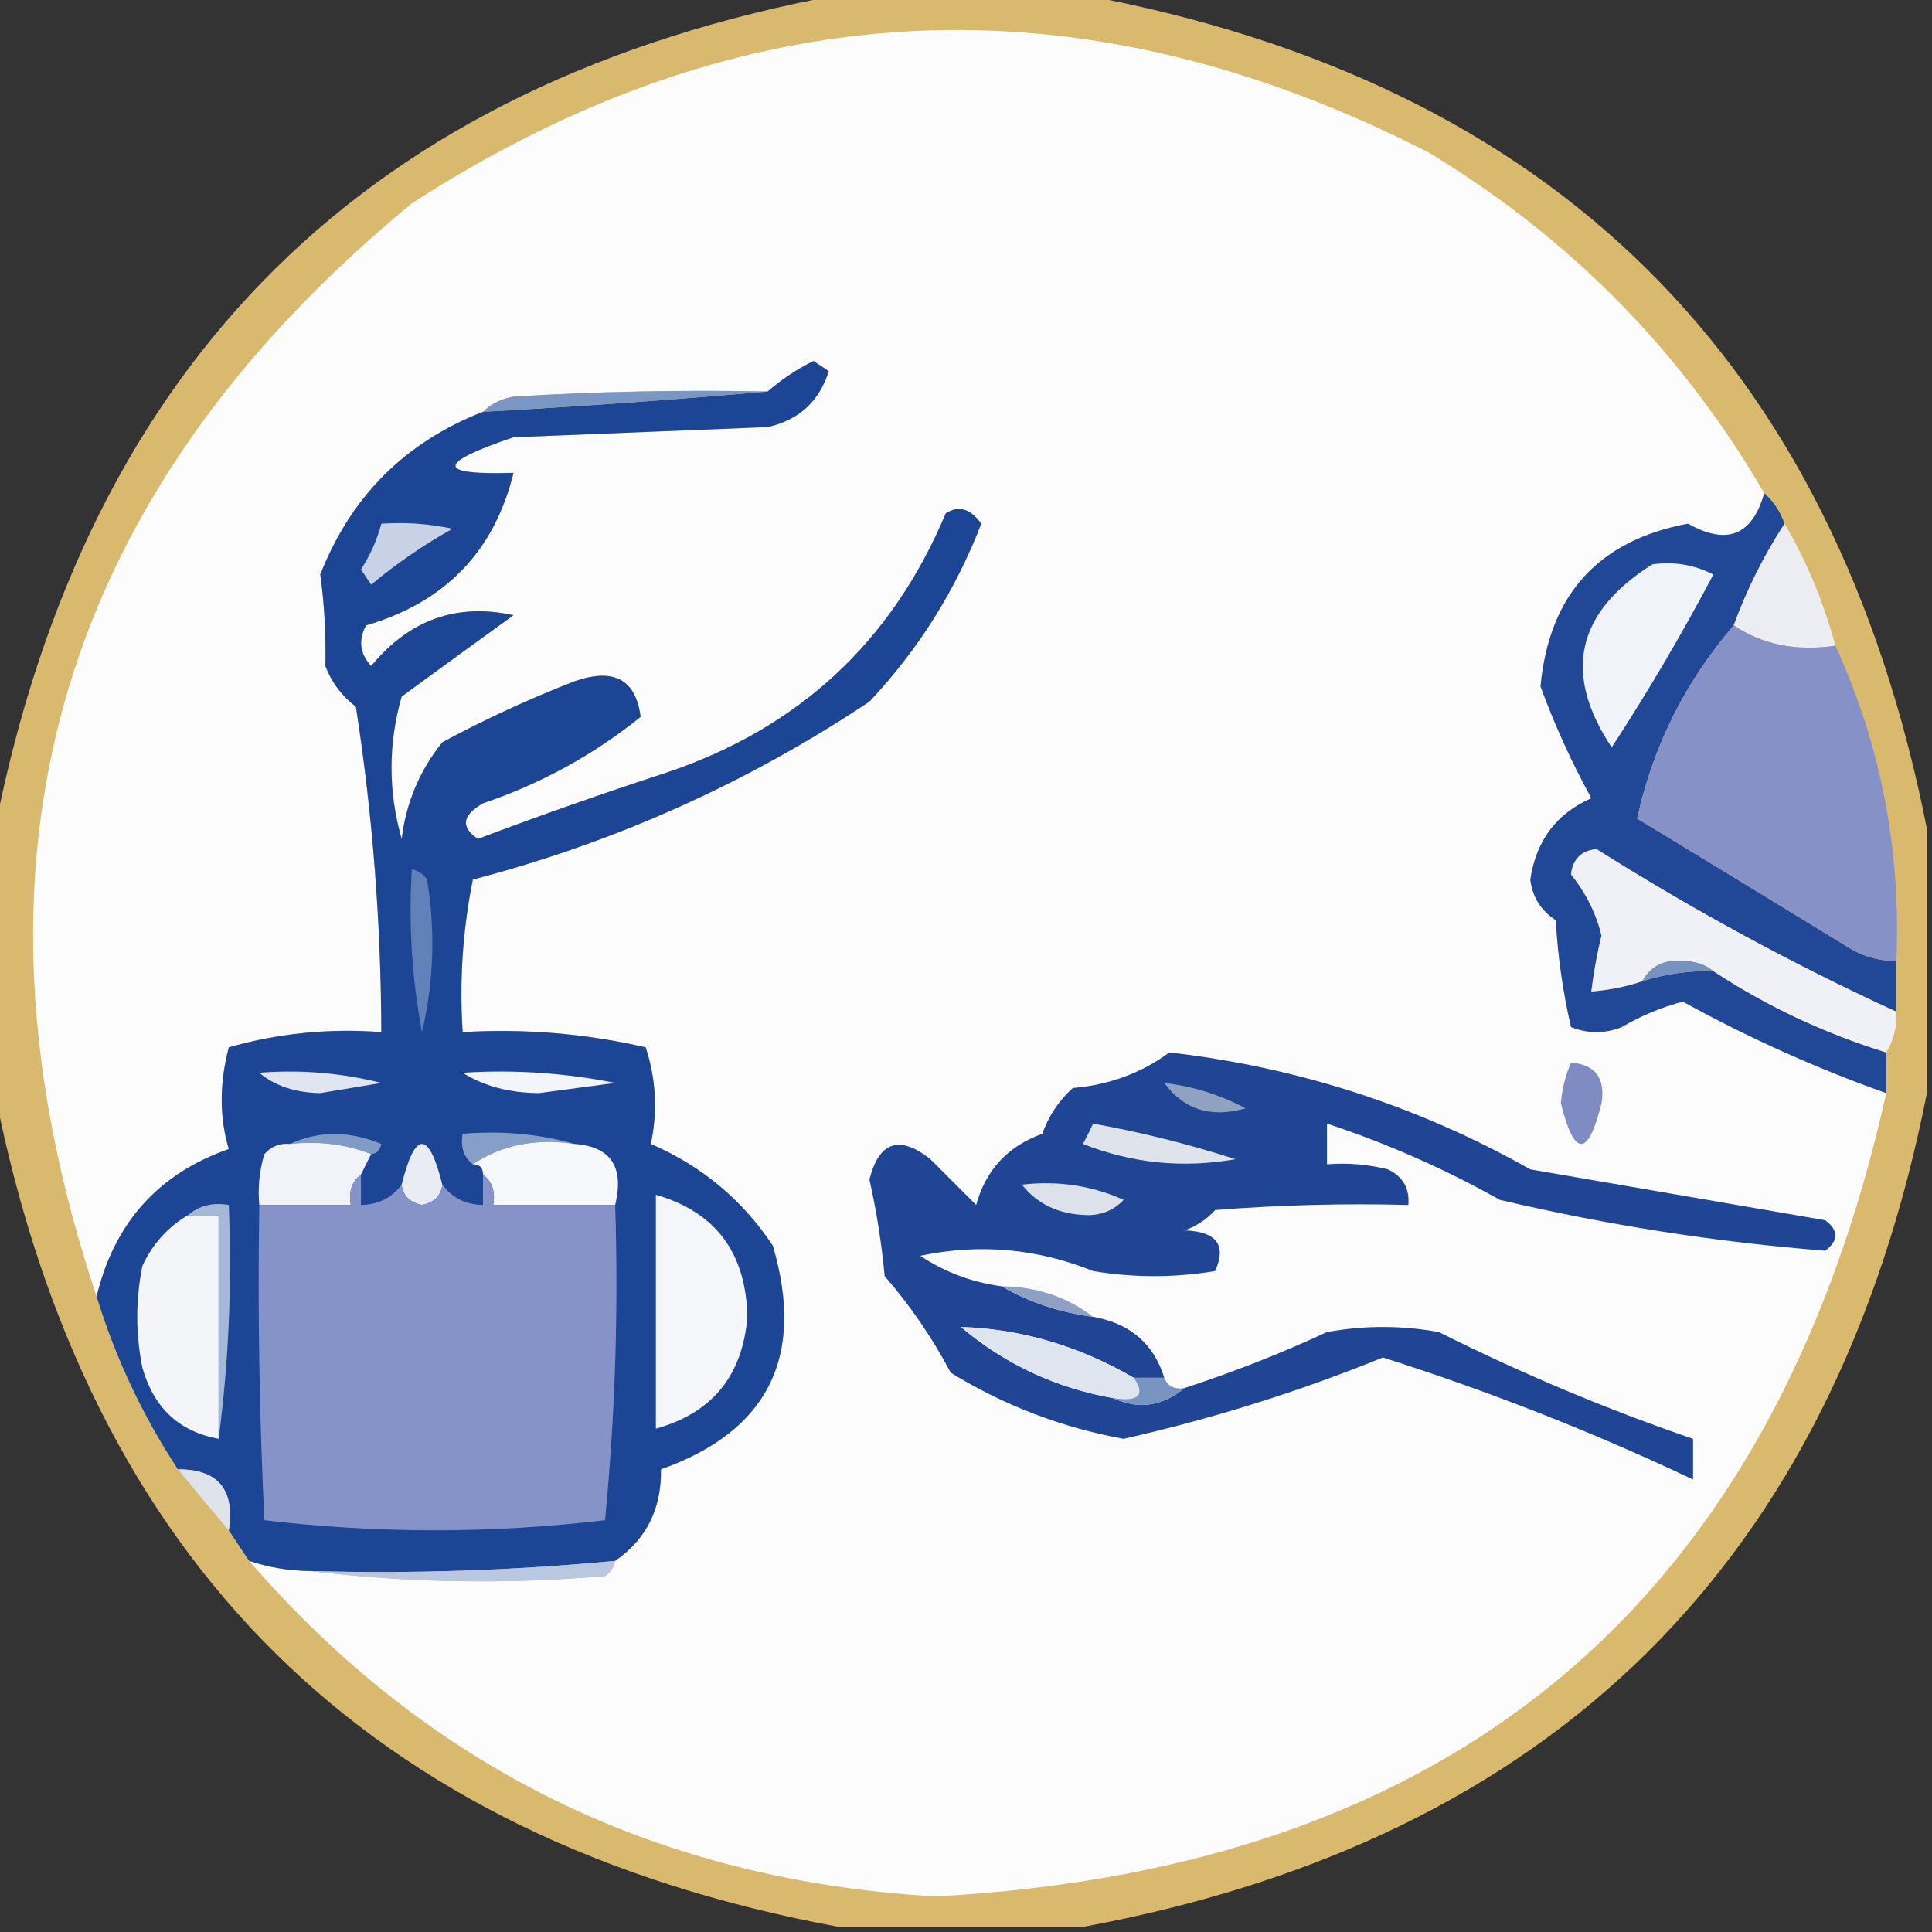<?xml version="1.0" encoding="UTF-8"?>
<!DOCTYPE svg PUBLIC "-//W3C//DTD SVG 1.1//EN" "http://www.w3.org/Graphics/SVG/1.1/DTD/svg11.dtd">
<svg xmlns="http://www.w3.org/2000/svg" version="1.1" width="190px" height="190px" style="shape-rendering:geometricPrecision; text-rendering:geometricPrecision; image-rendering:optimizeQuality; fill-rule:evenodd; clip-rule:evenodd" xmlns:xlink="http://www.w3.org/1999/xlink">
<rect width="100%" height="100%" fill="#333333" stroke="none"/>
<g><path style="opacity:0.947" fill="#e2c071" d="M 82.5,-0.5 C 90.5,-0.5 98.5,-0.5 106.5,-0.5C 152.722,8.056 180.389,35.389 189.5,81.5C 189.5,90.167 189.5,98.833 189.5,107.5C 180.38,153.62 152.713,180.953 106.5,189.5C 98.5,189.5 90.5,189.5 82.5,189.5C 36.283,180.95 8.617,153.617 -0.5,107.5C -0.5,98.833 -0.5,90.167 -0.5,81.5C 8.612,35.388 36.278,8.055 82.5,-0.5 Z"/></g>
<g><path style="opacity:1" fill="#fcfcfd" d="M 173.5,48.5 C 172.334,52.663 169.834,53.663 166,51.5C 157.184,53.152 152.351,58.485 151.5,67.5C 152.87,71.245 154.537,74.912 156.5,78.5C 153.068,80.005 151.068,82.672 150.5,86.5C 150.703,88.208 151.536,89.541 153,90.5C 153.207,94.089 153.707,97.589 154.5,101C 156.167,101.667 157.833,101.667 159.5,101C 161.39,99.888 163.39,99.054 165.5,98.5C 171.926,102.047 178.593,105.047 185.5,107.5C 174.389,157.437 143.222,183.77 92,186.5C 64.713,184.938 42.213,173.938 24.5,153.5C 26.435,154.15 28.435,154.483 30.5,154.5C 39.991,155.658 49.658,155.825 59.5,155C 60.056,154.617 60.389,154.117 60.5,153.5C 63.562,151.377 65.062,148.377 65,144.5C 75.543,140.748 79.21,133.415 76,122.5C 73.004,117.996 69.004,114.663 64,112.5C 64.688,109.316 64.521,106.149 63.5,103C 57.593,101.639 51.593,101.139 45.5,101.5C 45.172,96.456 45.506,91.456 46.5,86.5C 60.498,82.833 73.498,77 85.5,69C 90.305,63.892 93.972,58.059 96.5,51.5C 95.41,49.997 94.243,49.664 93,50.5C 87.707,63.125 78.54,71.625 65.5,76C 59.28,78.027 53.113,80.194 47,82.5C 45.274,81.352 45.441,80.186 47.5,79C 53.196,77.07 58.363,74.236 63,70.5C 62.532,66.818 60.365,65.651 56.5,67C 52.016,68.743 47.683,70.743 43.5,73C 41.282,75.75 39.949,78.917 39.5,82.5C 38.167,77.833 38.167,73.167 39.5,68.5C 43.19,65.802 46.857,63.135 50.5,60.5C 44.917,59.279 40.25,60.946 36.5,65.5C 35.386,64.277 35.219,62.944 36,61.5C 43.771,59.231 48.604,54.231 50.5,46.5C 42.892,46.741 42.892,45.574 50.5,43C 58.833,42.667 67.167,42.333 75.5,42C 78.573,41.303 80.573,39.469 81.5,36.5C 81,36.167 80.5,35.833 80,35.5C 78.357,36.315 76.857,37.315 75.5,38.5C 67.16,38.334 58.827,38.5 50.5,39C 49.263,39.232 48.263,39.732 47.5,40.5C 39.847,43.486 34.514,48.819 31.5,56.5C 31.899,59.422 32.066,62.422 32,65.5C 32.615,67.116 33.615,68.45 35,69.5C 36.635,80.033 37.469,90.7 37.5,101.5C 32.372,101.112 27.372,101.612 22.5,103C 21.572,106.555 21.572,109.888 22.5,113C 15.575,115.429 11.242,120.262 9.5,127.5C -4.83,84.668 5.503,48.835 40.5,20C 72.854,-0.918 106.187,-2.585 140.5,15C 154.379,23.379 165.379,34.545 173.5,48.5 Z"/></g>
<g><path style="opacity:1" fill="#1d4595" d="M 60.5,153.5 C 50.552,154.45 40.552,154.784 30.5,154.5C 28.435,154.483 26.435,154.15 24.5,153.5C 23.833,152.5 23.167,151.5 22.5,150.5C 23.113,146.488 21.446,144.488 17.5,144.5C 14.027,139.22 11.36,133.553 9.5,127.5C 11.242,120.262 15.575,115.429 22.5,113C 21.572,109.888 21.572,106.555 22.5,103C 27.372,101.612 32.372,101.112 37.5,101.5C 37.469,90.7 36.635,80.033 35,69.5C 33.615,68.45 32.615,67.116 32,65.5C 32.066,62.422 31.899,59.422 31.5,56.5C 34.514,48.819 39.847,43.486 47.5,40.5C 56.99,39.975 66.324,39.309 75.5,38.5C 76.857,37.315 78.357,36.315 80,35.5C 80.5,35.833 81,36.167 81.5,36.5C 80.573,39.469 78.573,41.303 75.5,42C 67.167,42.333 58.833,42.667 50.5,43C 42.892,45.574 42.892,46.741 50.5,46.5C 48.604,54.231 43.771,59.231 36,61.5C 35.219,62.944 35.386,64.277 36.5,65.5C 40.25,60.946 44.917,59.279 50.5,60.5C 46.857,63.135 43.19,65.802 39.5,68.5C 38.167,73.167 38.167,77.833 39.5,82.5C 39.949,78.917 41.282,75.75 43.5,73C 47.683,70.743 52.016,68.743 56.5,67C 60.365,65.651 62.532,66.818 63,70.5C 58.363,74.236 53.196,77.07 47.5,79C 45.441,80.186 45.274,81.352 47,82.5C 53.113,80.194 59.28,78.027 65.5,76C 78.54,71.625 87.707,63.125 93,50.5C 94.243,49.664 95.41,49.997 96.5,51.5C 93.972,58.059 90.305,63.892 85.5,69C 73.498,77 60.498,82.833 46.5,86.5C 45.506,91.456 45.172,96.456 45.5,101.5C 51.593,101.139 57.593,101.639 63.5,103C 64.521,106.149 64.688,109.316 64,112.5C 69.004,114.663 73.004,117.996 76,122.5C 79.21,133.415 75.543,140.748 65,144.5C 65.062,148.377 63.562,151.377 60.5,153.5 Z"/></g>
<g><path style="opacity:1" fill="#7a96c3" d="M 75.5,38.5 C 66.324,39.309 56.99,39.975 47.5,40.5C 48.263,39.732 49.263,39.232 50.5,39C 58.827,38.5 67.16,38.334 75.5,38.5 Z"/></g>
<g><path style="opacity:1" fill="#214797" d="M 173.5,48.5 C 174.401,49.291 175.068,50.291 175.5,51.5C 173.45,54.653 171.784,57.986 170.5,61.5C 165.725,67.051 162.558,73.384 161,80.5C 167.813,84.635 174.646,88.802 181.5,93C 183.025,94.009 184.692,94.509 186.5,94.5C 186.5,96.167 186.5,97.833 186.5,99.5C 176.337,94.834 166.504,89.501 157,83.5C 155.5,83.667 154.667,84.5 154.5,86C 155.953,87.783 156.953,89.783 157.5,92C 157.057,93.825 156.723,95.658 156.5,97.5C 158.216,97.371 159.883,97.038 161.5,96.5C 163.764,95.781 166.097,95.448 168.5,95.5C 173.715,98.939 179.382,101.605 185.5,103.5C 185.5,104.833 185.5,106.167 185.5,107.5C 178.593,105.047 171.926,102.047 165.5,98.5C 163.39,99.054 161.39,99.888 159.5,101C 157.833,101.667 156.167,101.667 154.5,101C 153.707,97.589 153.207,94.089 153,90.5C 151.536,89.541 150.703,88.208 150.5,86.5C 151.068,82.672 153.068,80.005 156.5,78.5C 154.537,74.912 152.87,71.245 151.5,67.5C 152.351,58.485 157.184,53.152 166,51.5C 169.834,53.663 172.334,52.663 173.5,48.5 Z"/></g>
<g><path style="opacity:1" fill="#c8d2e6" d="M 37.5,51.5 C 39.857,51.337 42.19,51.503 44.5,52C 41.66,53.586 38.993,55.42 36.5,57.5C 36.167,57 35.833,56.5 35.5,56C 36.414,54.594 37.081,53.094 37.5,51.5 Z"/></g>
<g><path style="opacity:1" fill="#ebedf3" d="M 175.5,51.5 C 177.679,55.203 179.345,59.203 180.5,63.5C 176.671,64.069 173.337,63.402 170.5,61.5C 171.784,57.986 173.45,54.653 175.5,51.5 Z"/></g>
<g><path style="opacity:1" fill="#f0f3f8" d="M 162.5,55.5 C 164.604,55.201 166.604,55.534 168.5,56.5C 165.419,62.331 162.085,67.998 158.5,73.5C 153.665,66.228 154.998,60.228 162.5,55.5 Z"/></g>
<g><path style="opacity:1" fill="#8692c7" d="M 170.5,61.5 C 173.337,63.402 176.671,64.069 180.5,63.5C 184.958,73.226 186.958,83.56 186.5,94.5C 184.692,94.509 183.025,94.009 181.5,93C 174.646,88.802 167.813,84.635 161,80.5C 162.558,73.384 165.725,67.051 170.5,61.5 Z"/></g>
<g><path style="opacity:1" fill="#eff1f6" d="M 186.5,99.5 C 186.567,100.959 186.234,102.292 185.5,103.5C 179.382,101.605 173.715,98.939 168.5,95.5C 167.726,94.853 166.726,94.519 165.5,94.5C 163.645,94.34 162.312,95.007 161.5,96.5C 159.883,97.038 158.216,97.371 156.5,97.5C 156.723,95.658 157.057,93.825 157.5,92C 156.953,89.783 155.953,87.783 154.5,86C 154.667,84.5 155.5,83.667 157,83.5C 166.504,89.501 176.337,94.834 186.5,99.5 Z"/></g>
<g><path style="opacity:1" fill="#6182b8" d="M 40.5,85.5 C 41.117,85.611 41.617,85.944 42,86.5C 42.829,91.533 42.662,96.533 41.5,101.5C 40.505,96.208 40.172,90.875 40.5,85.5 Z"/></g>
<g><path style="opacity:1" fill="#7792c1" d="M 168.5,95.5 C 166.097,95.448 163.764,95.781 161.5,96.5C 162.312,95.007 163.645,94.34 165.5,94.5C 166.726,94.519 167.726,94.853 168.5,95.5 Z"/></g>
<g><path style="opacity:1" fill="#dfe6f1" d="M 25.5,105.5 C 29.555,105.176 33.555,105.509 37.5,106.5C 35.5,106.833 33.5,107.167 31.5,107.5C 29.048,107.461 27.048,106.794 25.5,105.5 Z"/></g>
<g><path style="opacity:1" fill="#7f8cc4" d="M 154.5,104.5 C 156.89,104.685 157.89,106.018 157.5,108.5C 156.167,113.833 154.833,113.833 153.5,108.5C 153.623,107.075 153.957,105.742 154.5,104.5 Z"/></g>
<g><path style="opacity:1" fill="#f2f5f9" d="M 45.5,105.5 C 50.544,105.173 55.544,105.506 60.5,106.5C 58,106.833 55.5,107.167 53,107.5C 50.071,107.475 47.571,106.809 45.5,105.5 Z"/></g>
<g><path style="opacity:1" fill="#809bc6" d="M 28.5,112.5 C 31.355,111.197 34.355,111.197 37.5,112.5C 37.376,113.107 37.043,113.44 36.5,113.5C 34.052,112.527 31.385,112.194 28.5,112.5 Z"/></g>
<g><path style="opacity:1" fill="#859fc9" d="M 56.5,112.5 C 52.671,111.931 49.337,112.598 46.5,114.5C 45.596,113.791 45.263,112.791 45.5,111.5C 49.371,111.185 53.038,111.518 56.5,112.5 Z"/></g>
<g><path style="opacity:1" fill="#f1f3f8" d="M 28.5,112.5 C 31.385,112.194 34.052,112.527 36.5,113.5C 36.167,114.167 35.833,114.833 35.5,115.5C 34.596,116.209 34.263,117.209 34.5,118.5C 31.5,118.5 28.5,118.5 25.5,118.5C 25.34,116.801 25.506,115.134 26,113.5C 26.671,112.748 27.504,112.414 28.5,112.5 Z"/></g>
<g><path style="opacity:1" fill="#f7f8fb" d="M 56.5,112.5 C 60.068,112.759 61.401,114.759 60.5,118.5C 56.5,118.5 52.5,118.5 48.5,118.5C 48.737,117.209 48.404,116.209 47.5,115.5C 47.5,114.833 47.167,114.5 46.5,114.5C 49.337,112.598 52.671,111.931 56.5,112.5 Z"/></g>
<g><path style="opacity:1" fill="#e9ecf5" d="M 43.5,116.5 C 43.38,117.586 42.713,118.253 41.5,118.5C 40.287,118.253 39.62,117.586 39.5,116.5C 40.833,111.167 42.167,111.167 43.5,116.5 Z"/></g>
<g><path style="opacity:1" fill="#f4f6fa" d="M 64.5,117.5 C 70.367,119.194 73.367,123.194 73.5,129.5C 73.028,135.3 70.028,138.967 64.5,140.5C 64.5,132.833 64.5,125.167 64.5,117.5 Z"/></g>
<g><path style="opacity:1" fill="#f3f5f9" d="M 18.5,119.5 C 19.5,119.5 20.5,119.5 21.5,119.5C 21.5,126.833 21.5,134.167 21.5,141.5C 17.618,140.789 15.118,138.456 14,134.5C 13.333,131.167 13.333,127.833 14,124.5C 14.996,122.34 16.496,120.673 18.5,119.5 Z"/></g>
<g><path style="opacity:1" fill="#a5b9d7" d="M 18.5,119.5 C 19.568,118.566 20.901,118.232 22.5,118.5C 22.825,126.352 22.492,134.018 21.5,141.5C 21.5,134.167 21.5,126.833 21.5,119.5C 20.5,119.5 19.5,119.5 18.5,119.5 Z"/></g>
<g><path style="opacity:1" fill="#8693c9" d="M 35.5,115.5 C 35.5,116.5 35.5,117.5 35.5,118.5C 37.199,118.473 38.533,117.806 39.5,116.5C 39.62,117.586 40.287,118.253 41.5,118.5C 42.713,118.253 43.38,117.586 43.5,116.5C 44.467,117.806 45.801,118.473 47.5,118.5C 47.5,117.5 47.5,116.5 47.5,115.5C 48.404,116.209 48.737,117.209 48.5,118.5C 52.5,118.5 56.5,118.5 60.5,118.5C 60.832,128.855 60.499,139.188 59.5,149.5C 48.303,150.825 37.137,150.825 26,149.5C 25.5,139.172 25.334,128.839 25.5,118.5C 28.5,118.5 31.5,118.5 34.5,118.5C 34.263,117.209 34.596,116.209 35.5,115.5 Z"/></g>
<g><path style="opacity:1" fill="#1f4594" d="M 98.5,126.5 C 101.215,128.072 104.215,129.072 107.5,129.5C 111.133,130.142 113.466,132.142 114.5,135.5C 113.5,135.5 112.5,135.5 111.5,135.5C 106.1,132.361 100.433,130.694 94.5,130.5C 98.835,134.166 103.835,136.5 109.5,137.5C 111.953,138.645 114.287,138.312 116.5,136.5C 121.257,134.957 125.924,133.124 130.5,131C 134.167,130.333 137.833,130.333 141.5,131C 149.676,135.094 158.009,138.594 166.5,141.5C 166.5,142.833 166.5,144.167 166.5,145.5C 156.683,140.85 146.516,136.85 136,133.5C 127.776,136.851 119.276,139.518 110.5,141.5C 104.445,140.401 98.778,138.234 93.5,135C 91.695,131.578 89.528,128.411 87,125.5C 86.704,122.294 86.204,119.128 85.5,116C 86.459,112.251 88.459,111.585 91.5,114C 93,115.5 94.5,117 96,118.5C 96.946,115.053 99.113,112.72 102.5,111.5C 103.128,109.742 104.128,108.242 105.5,107C 109.086,106.693 112.253,105.526 115,103.5C 127.641,104.95 139.475,108.783 150.5,115C 160.164,116.667 169.831,118.333 179.5,120C 180.833,121 180.833,122 179.5,123C 168.765,122.156 158.099,120.49 147.5,118C 142.036,114.932 136.369,112.432 130.5,110.5C 130.5,111.833 130.5,113.167 130.5,114.5C 132.527,114.338 134.527,114.505 136.5,115C 137.973,115.71 138.64,116.876 138.5,118.5C 132.158,118.334 125.825,118.5 119.5,119C 118.672,119.915 117.672,120.581 116.5,121C 119.646,121.11 120.646,122.443 119.5,125C 115.5,125.667 111.5,125.667 107.5,125C 101.971,122.774 96.305,122.274 90.5,123.5C 92.917,125.107 95.584,126.107 98.5,126.5 Z"/></g>
<g><path style="opacity:1" fill="#dce1eb" d="M 100.5,116.5 C 104.048,116.095 107.381,116.595 110.5,118C 109.57,118.991 108.404,119.491 107,119.5C 104.199,119.456 102.032,118.456 100.5,116.5 Z"/></g>
<g><path style="opacity:1" fill="#dee3ec" d="M 107.5,110.5 C 112.232,111.35 116.899,112.516 121.5,114C 116.336,114.91 111.336,114.41 106.5,112.5C 106.863,111.817 107.196,111.15 107.5,110.5 Z"/></g>
<g><path style="opacity:1" fill="#8fa2c1" d="M 114.5,106.5 C 117.311,106.826 119.978,107.659 122.5,109C 119.095,109.968 116.429,109.135 114.5,106.5 Z"/></g>
<g><path style="opacity:1" fill="#8ea1c5" d="M 98.5,126.5 C 101.916,126.528 104.916,127.528 107.5,129.5C 104.215,129.072 101.215,128.072 98.5,126.5 Z"/></g>
<g><path style="opacity:1" fill="#dfe5ef" d="M 111.5,135.5 C 112.66,137.203 111.993,137.869 109.5,137.5C 103.835,136.5 98.835,134.166 94.5,130.5C 100.433,130.694 106.1,132.361 111.5,135.5 Z"/></g>
<g><path style="opacity:1" fill="#7a94c2" d="M 111.5,135.5 C 112.5,135.5 113.5,135.5 114.5,135.5C 114.842,136.338 115.508,136.672 116.5,136.5C 114.287,138.312 111.953,138.645 109.5,137.5C 111.993,137.869 112.66,137.203 111.5,135.5 Z"/></g>
<g><path style="opacity:1" fill="#dfe3ea" d="M 17.5,144.5 C 21.446,144.488 23.113,146.488 22.5,150.5C 20.844,148.54 19.177,146.54 17.5,144.5 Z"/></g>
<g><path style="opacity:1" fill="#b9c8e0" d="M 60.5,153.5 C 60.389,154.117 60.056,154.617 59.5,155C 49.658,155.825 39.991,155.658 30.5,154.5C 40.552,154.784 50.552,154.45 60.5,153.5 Z"/></g>
</svg>
